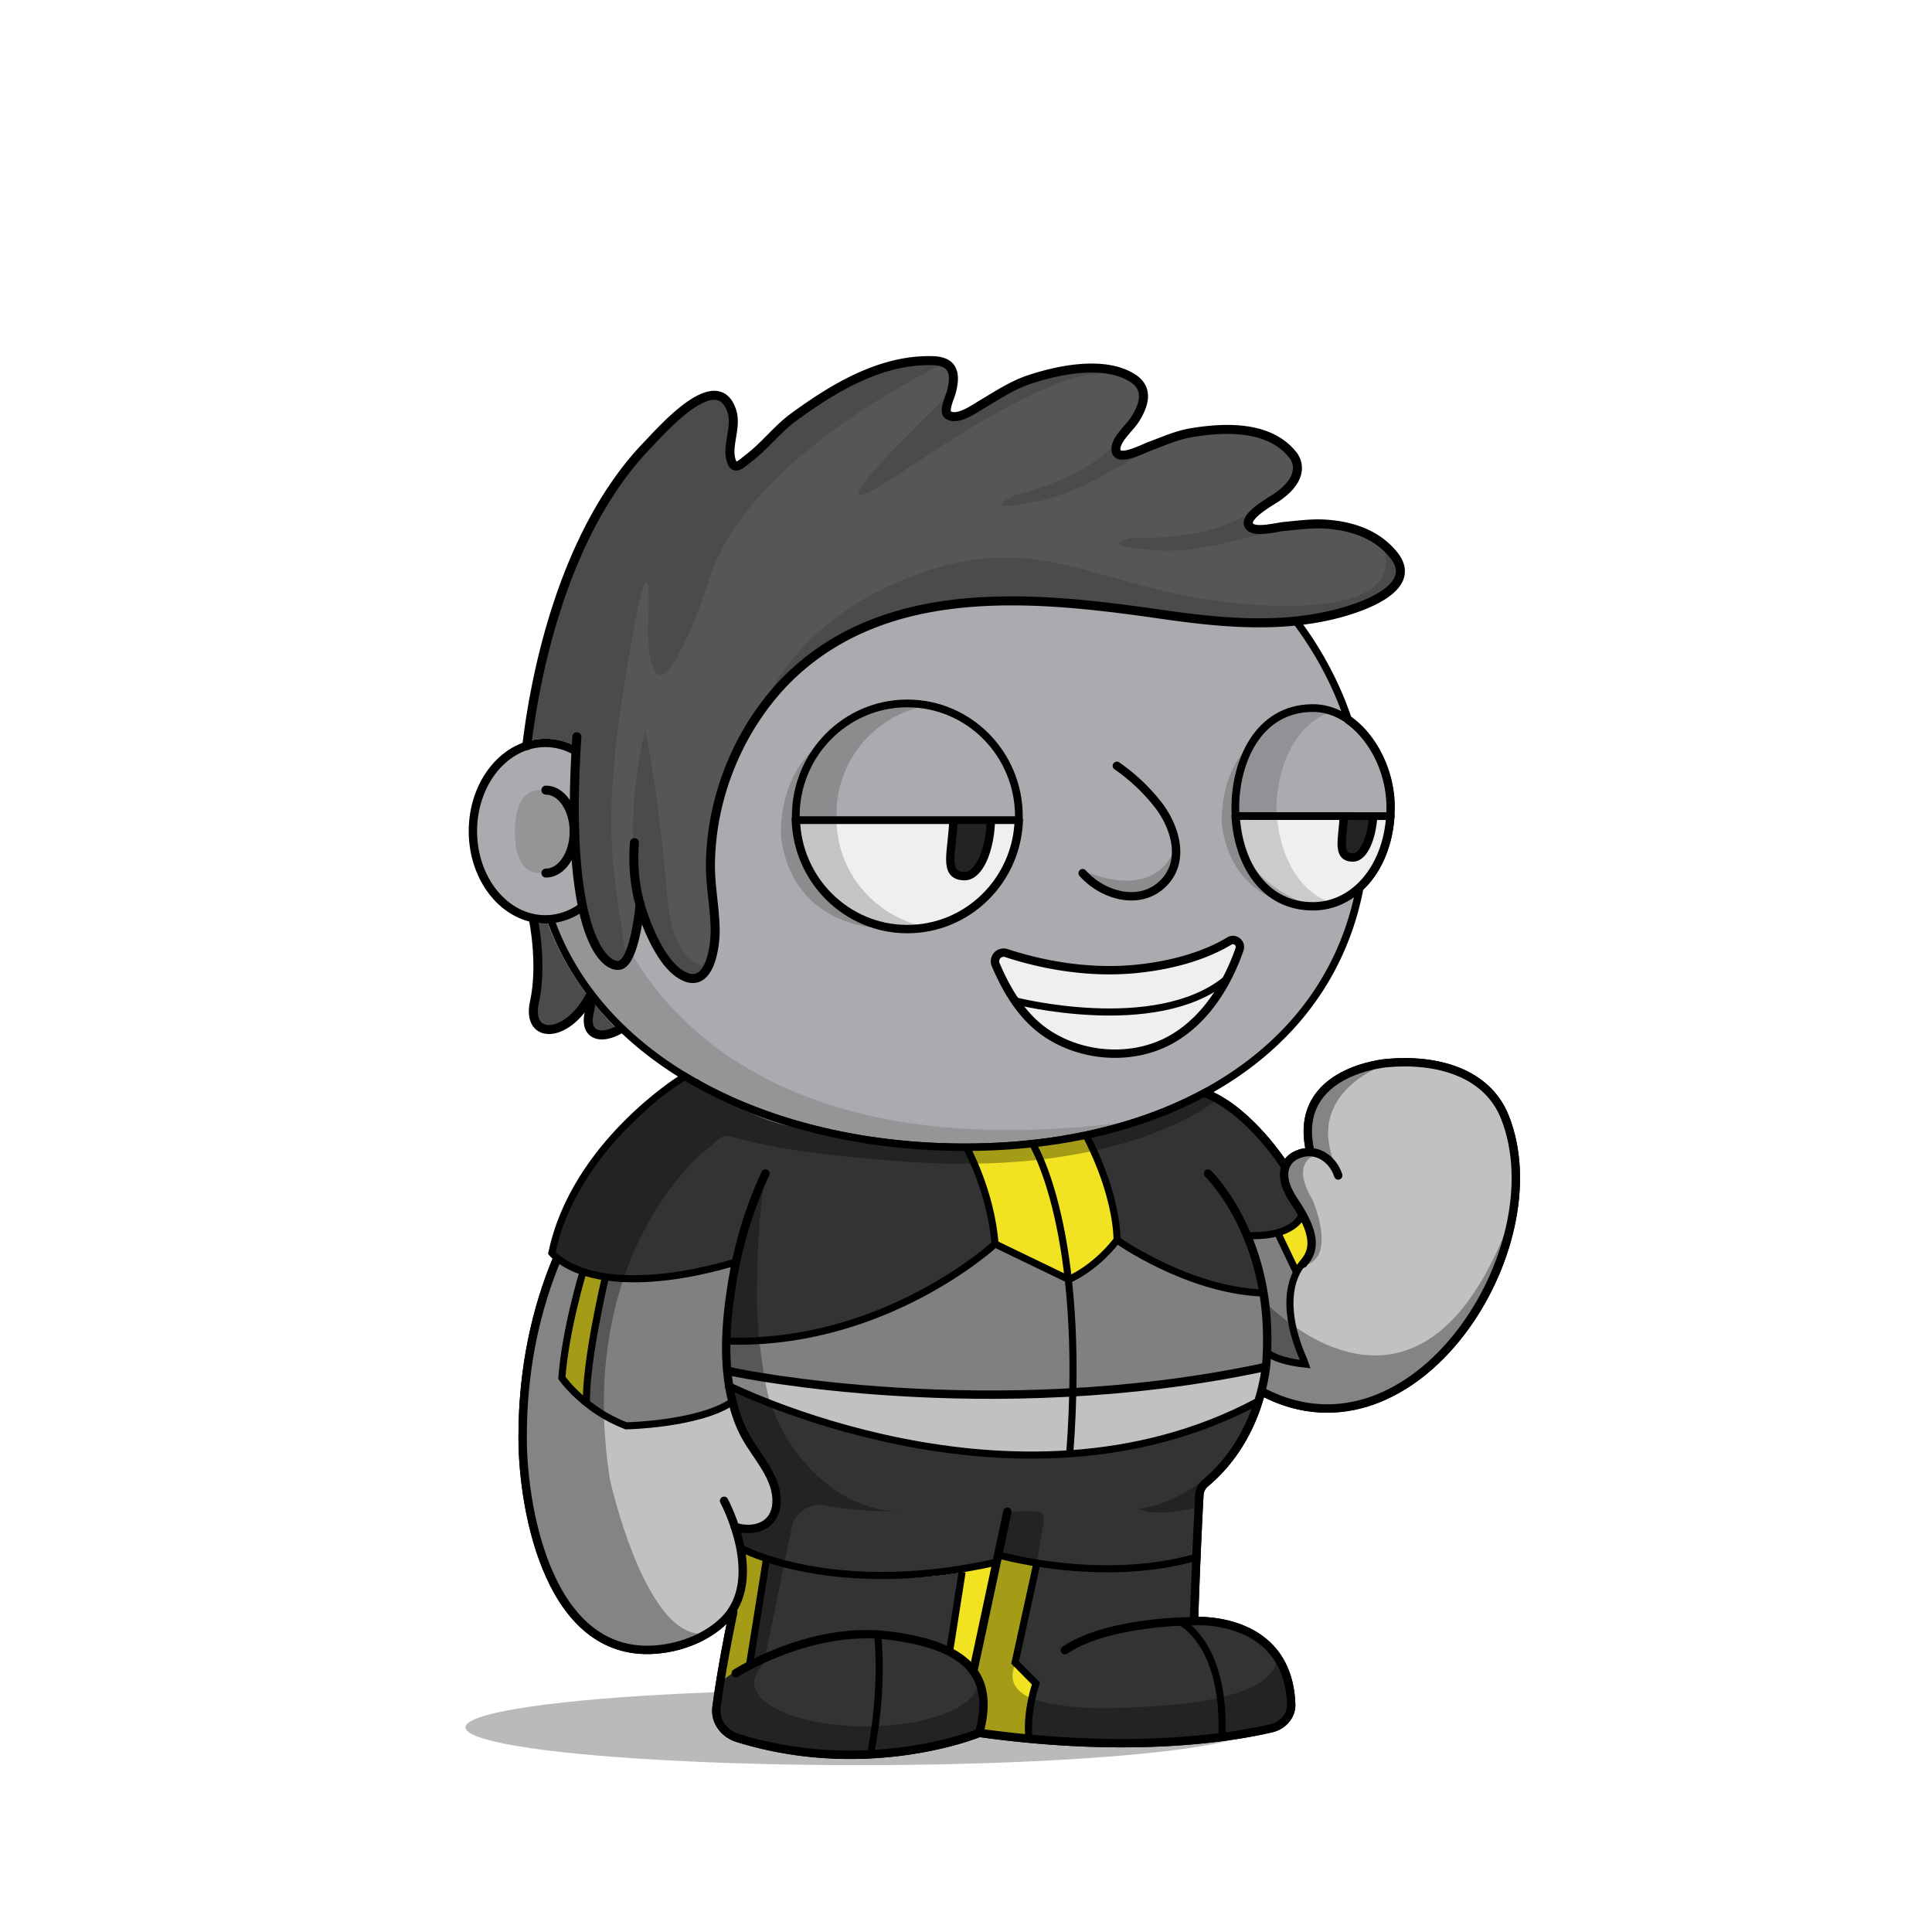 <svg xmlns="http://www.w3.org/2000/svg" xmlns:xlink="http://www.w3.org/1999/xlink" viewBox="0 0 3000 3000" width="100%" height="100%"><defs><style>.cls-1-46{opacity:0.27;}.cls-2-46{fill:#adaaaf;}.cls-3-46{opacity:0.13;}.cls-4-46,.cls-5-46{fill:none;stroke:#000;stroke-linecap:round;stroke-miterlimit:10;}.cls-4-46{stroke-width:13px;}.cls-5-46{stroke-width:14px;}</style></defs><g id="body_ground_shadwo-46" data-name="body ground shadwo"><ellipse class="cls-1-46" cx="1334.82" cy="2682.24" rx="612.02" ry="58.67"/></g><g id="body_color_copy_8" data-name="body color copy 8"><path class="cls-2-46" d="M1075.21,1684.92l-86.3,76.44-81.19,108.46-57.17,122.51-32.25,136.1-6.75,96.68,6.35,91.23L835,2395.21l31.39,75.86,38.09,50.13,47.54,31,78.62,9.8,53.8-18.18,39.91-27.63,14.26-12.89-9.88,50-15.22,91.24,2.66,29.33,13.85,17,51.09,17.73,78.1,16.35h75.62l66.58-5.32,48.93-8.42,52-13.82,24.82-6.52,41.94,6.07,126.13,9.16,99.75-.28,77.23-5.54,66.85-9.41,35-7.15,26.94-20.17,3.93-17.17-4.13-32.14-26.1-52.19-43.66-30.74-77-13.9,10.76-205.51s11.6-13.31,15.48-16.39,47-58.42,47-58.42l25-55.24,10.56-19.26,31.14,13.27,62.08,11.3,70.55-7.08,44-23.38,49.3-35.46,42.09-44.1,45.13-60.73,24.32-63.88,17.23-65.23,5.15-65.54-6.61-53.5-17.62-48.7-32.84-34.56-44.43-25.16-50.48-7-43.5-2.38-47.62,10.35-47.78,27.42L2036,1718.43l-4.92,39.57,4.92,33.29-26.16,5.63-11.5,8.85-4.35,6.33-38.65-58.25-40.72-31.51-40.6-26.81,31.43-17.16,63.7-49.54,45.12-49.55L2062,1514.7l25.66-53.08,19.46-60.16s56.64-116.59,56.68-118.57c2-105.35-77-179.58-77-179.58l-26.54-55.74-22.12-48.66-38.92-53.08-40.7-42.47-35.39-32.73-84.93-62.81-67.24-33.62-70.78-27.43-73.43-21.23L1533,712.27l-76.08-3.54-109.71,10.61-100.85,26.55-81.4,33.62-67.24,37.15-77,58.39L963.2,934.33l-61.93,81.39-29.2,69-23.37,63.1-6.32,5.84L794.78,1169l-33.87,33-22.55,52v62.59l15.25,50.65L781,1405l52.34,22.55,25.51,2.22,26.54,65.47,44.24,61.93,38.93,41.58,61.93,50.43,47.77,29.19Z"/></g><g id="body_shadow" data-name="body shadow"><g class="cls-3-46"><path d="M1094.33,1787.19s-201.47,157.92-147.5,509.15c0,0,56.62,258.34,152.17,239.76l-45.17,19.08L987.54,2562l-45-14-53-42.94L852,2442.22s-19.3-58-20-60.58-15.21-73-15.21-73l-4.07-66,3.05-93.58,14.8-87.89,24.13-80.54,29.56-68.17,35.67-59,31.53-47.85,30.94-37.14,43.33-39.74,34.35-32.8,20.29-14.44-27.3-18.43-64-47.48-59.57-58.39-27.71-38.8-42.45-63.51-.62-25.09,42.47-18.58,35.39-38s89.35,468.89,829,367.15c13.61-1.87-115.08,25.45-101.63,22.66l90.13-18.72,59.92-21.23,59.94-27.48,16.88,11.15s-138.51,121.21-481.78,97.32S1157.34,1736.76,1094.33,1787.19Z"/><path d="M887.11,1291.31c0,35.64-22.14,64.54-49.45,64.54s-38.13-28.59-38.13-64.23,10.82-64.85,38.13-64.85S887.11,1255.67,887.11,1291.31Z"/><path d="M1573.17,2594.76c5-22.44,11.15-45.09,15.5-66,9.65-46.4,21-93.08,27.47-140,1.38-10.09,10.82-41.24-4.4-41.86a345.39,345.39,0,0,0-47.38,1.36l-45,207c-2.76,12.73-5.54,25.71-4.26,38.67,1.7,17.12,10.15,32.84,11.64,50,1.1,12.68-9.17,31.37,0,42.38,4.14,5,11.17,6.24,17.6,7.11,54.93,7.46,110,10.25,165.29,12.64h.92l112.2-1.68a17.54,17.54,0,0,0,1.77-.12l105.39-13.38,40.32-6.53a15.92,15.92,0,0,0,7-3l13.67-10.24c19.81-14.84,7.66-38.52,6.72-57.27l-8.71-23.49-9.17-10c5.94,6.46-12.78,24.53-16.48,27.49-13.29,10.63-30,17-46.12,22-49.56,15.11-100.57,18.33-151.92,21.17-41.23,2.29-82.9,2.88-123.77-3.88-14.26-2.36-29.29-5.19-42.53-11.13C1581.78,2628.28,1568.73,2614.52,1573.17,2594.76Z"/><path d="M1964,2021.1s239.6,257.11,382-130.4l-20.31,76.86L2277.13,2057l-57.28,64.14-72.94,47.35-81.48,18.63-48.89-5-53.72-19.66v-31.7l5.41-52.55Z"/><path d="M2047.55,1791.7s-47.47,7.88-9.43,71.58c0,0,38.93,88.47-12.38,101.74,0,0,7.07-21.24,8.84-23s-1-30.6-1-30.6l-15.51-33.06s-18.7-31.29-20.56-36,4.37-40.57,4.37-40.57l22.84-10.07,20.1-2.71Z"/><path d="M2158.44,1650.06s-139.78,42.47-82.27,165.44l-16.53-15s-22.62-9.72-24.28-13.26-4.87-29.41-4.59-31.07,5.2-35,5.2-35l19.58-28,29.33-21.85Z"/><path d="M910.12,1177.54s78.74-358.22,369.81-437l-115,38.93-81,47.6-83.15,68.5-73.31,85.71-52.94,78.26-27.88,94,40.48,9.18Z"/><path d="M1527.19,2638.53,1517,2606.15a27.42,27.42,0,0,1,.89,6.92c0,37.38-77.63,67.68-173.4,67.68s-173.4-30.3-173.4-67.68c0-10.07,8.47-24.59,18.57-33.18l1.72-5.79a2.09,2.09,0,0,1-2.82-2.32L1229,2372.66a44.63,44.63,0,0,1,51.53-35c28.26,5,69.15,9.6,119.68,9.6-108.73,0-195.06-106.63-211.45-199.06-8.65-48.77-14.07-95.19-13.38-144.66.75-52.56,2.46-108.52,10.89-166.33a2.09,2.09,0,0,0-4-1.14c-22.2,50.76-92.27,233.07-29,385.72a1.4,1.4,0,0,0,.15.3l43,70.9a2.56,2.56,0,0,1,.24.56l4.42,17a62.9,62.9,0,0,1-1.35,36.2l-4.83,14.12a2.11,2.11,0,0,1-1.14,1.24l-26.61,11.66a2.06,2.06,0,0,1-1.07.16l-21.94-2.52a2.1,2.1,0,0,0-2.27,2.61l7.71,29.28a1.59,1.59,0,0,1,.06.38l3.63,49.69a2.11,2.11,0,0,1-.08.75l-14.6,49.1-.06.26-24.2,149.68a2.1,2.1,0,0,0,0,.79l6,26.41a2.08,2.08,0,0,0,1.18,1.45l59.31,26.68a2,2,0,0,0,.49.15l69,12.26.26,0,84.09,4h.26l60.19-4.53.24,0,83.39-16a1.05,1.05,0,0,0,.24-.06l40.42-13a2.09,2.09,0,0,0,1.43-1.73l6.33-50.94"/><path d="M1918.06,2248.79s-59.53,81.86-149.77,94c0,0,23,15,91.12-2.65l4.42-20.35,8.85-16.81,10.48-10.21"/></g></g><g id="Base_Body_V3" data-name="Base Body V3"><path class="cls-4-46" d="M1124.34,2330.45s65.27,121.25,0,185.71c-26,25.66-63.7,40.75-100.54,44.76-169.74,18.5-211.9-213.21-212.25-327.21-1.19-384.43,268.87-552.24,268.87-552.24"/><path class="cls-4-46" d="M1188.61,1822.33c-25.84,55.2-43,113.78-52.34,173.17-9.26,58.83-13.91,121.32.77,179.71,4.69,18.63,10.62,36.6,19.91,53.7,18.31,33.72,51.4,65.64,48.8,105.78-2.14,33.08-31.85,46-64.61,36.29"/><path class="cls-4-46" d="M1875.87,1822.33s102.57,98.45,91,287.14c0,0-3.62,117-95.28,193.58a25.6,25.6,0,0,0-9.21,18.23c-1.49,27.45-5.31,101.95-8.34,196,0,0,145.74-10.32,150.89,129,.65,17.51-12.29,33-30.87,37.34-61.79,14.38-217.56,40-453.39,7.15,0,0-171.42,71-375.08,8-21.91-6.79-35.72-26.6-33-47.6,3.64-28.11,11-75.14,26-147.9"/><path class="cls-4-46" d="M1142.45,2598.2s115.4-73.83,237.21-58.6,165.4,61,141,151.19"/><path class="cls-4-46" d="M1854.07,2517.33s-133.35-.74-200.62,45.13"/><line class="cls-4-46" x1="1511.37" y1="2594.76" x2="1564.29" y2="2347.39"/><path class="cls-4-46" d="M1962.82,2162.51c234.13,119.66,454.59-224.88,374-427.73-28.07-70.68-107.32-90.8-182.53-84.12,0,0-145.76,11-120.63,133.23"/><path class="cls-4-46" d="M2078,1825.24c-8.17-25.5-34.33-44.87-63.48-32.33-21.57,9.27-24.07,30.78-17,49.43a121.09,121.09,0,0,0,13,24.25c40.21,59.72,25.13,80.86,13.07,95.56"/><path class="cls-4-46" d="M1994,1809.24s-53-83.28-120-110.78"/><path class="cls-4-46" d="M910.12,1403.57c-18.06,15.13-39.93,24-63.49,24-62,0-112.3-61.34-112.3-137s50.28-137,112.3-137c23.56,0,45.43,8.85,63.49,24"/><path class="cls-5-46" d="M847.68,1226.92c24.22,0,43.86,28.83,43.86,64.39s-19.64,64.39-43.86,64.39"/><path d="M2129.2,1143.53a144,144,0,0,0-31.17-30.72,536.58,536.58,0,0,0-23-56.35c-32.82-68.83-79.79-130.63-139.61-183.69s-129.34-94.63-206.81-123.7c-80.17-30.08-165.32-45.33-253.08-45.33a723.09,723.09,0,0,0-219.4,33.67,674.64,674.64,0,0,0-187.55,93.24c-56,39.93-104,87.44-142.51,141.21-39.24,54.78-67.57,114.53-84.18,177.58a5.75,5.75,0,0,0,11.12,2.93c16.26-61.69,44-120.17,82.41-173.82,37.78-52.73,84.83-99.34,139.84-138.54a663,663,0,0,1,184.36-91.64,711.53,711.53,0,0,1,215.91-33.13c86.38,0,170.17,15,249,44.6,76.14,28.57,144.52,69.46,203.22,121.54s104.7,112.6,136.85,180a522.14,522.14,0,0,1,24.57,61.08c1.7,1.17,3.39,2.41,5.06,3.7.85.67,1.71,1.35,2.55,2l.54.43c.91.76,1.82,1.54,2.72,2.34l.82.73c.88.79,1.76,1.59,2.63,2.42.22.2.43.42.65.63a141.8,141.8,0,0,1,14.69,16.6c21.6,28.51,34,65.55,34,101.63,0,40.38-11.31,77.31-31.91,104.43h0c-.65.86-1.31,1.7-2,2.53-.89,1.11-1.79,2.18-2.69,3.24l-1,1.09c-.6.69-1.2,1.36-1.81,2-.38.42-.77.83-1.16,1.25-.57.6-1.14,1.19-1.72,1.78-.39.4-.78.81-1.18,1.2-.91.9-1.83,1.8-2.76,2.66-20,109.66-76.83,202.64-167.34,272.26-54.72,42.09-120.47,74.65-195.41,96.79s-157.82,33.42-245.91,33.42c-73.58,0-145.3-7.85-213.16-23.33S1154,1714,1098,1684.31c-117.39-62.14-199.49-151.36-237.44-258a5.75,5.75,0,0,0-10.83,3.85c38.92,109.43,122.91,200.84,242.89,264.35,56.87,30.1,120.69,53.35,189.67,69.09,68.7,15.67,141.28,23.62,215.72,23.62,89.2,0,173-11.4,249.17-33.89,76.31-22.54,143.31-55.75,199.16-98.7,91.16-70.12,149-163.31,170.49-273.08a136.34,136.34,0,0,0,12.27-13.43c23.68-29.62,36.73-70.49,36.73-115.08C2165.83,1214.15,2152.48,1174.25,2129.2,1143.53Z"/></g><defs><style>.cls-1-164{fill:#f1e321;}.cls-2-164{fill:#333;}.cls-3-164{fill:#8cc9ff;}.cls-4-164{fill:gray;}.cls-5-164{fill:#c1c1c1;}.cls-6-164{opacity:0.32;}.cls-1-1640-164,.cls-7-164,.cls-8-164,.cls-9-164{fill:none;}.cls-1-1640-164,.cls-7-164,.cls-9-164{stroke:#000;stroke-miterlimit:10;}.cls-7-164{stroke-linecap:round;}.cls-7-164,.cls-9-164{stroke-width:13px;}.cls-1-1640-164{stroke-width:11px;}</style></defs><g id="SPACESUIT_NEW" data-name="SPACESUIT NEW"><path class="cls-1-164" d="M1570,1942c30,14,57,34,88,45,32-13,65-34,80-67-3.9-56.21-23-109.37-49.33-158.54-47.42,11-95.09,16.73-143.62,18.66q7.86.08,15.71.38-7.86-.32-15.71-.38-5.64.23-11.29.38,5.65-.15,11.29-.38c-13.43-.14-26.87.17-40.33.53,21.1,48,33.19,97.68,45.28,150.35C1551,1935,1563,1938,1570,1942Z"/><path class="cls-2-164" d="M1141,1960c-1,43-20,84-15,127,6-8,16-3,23-3,91-8,181-27,262-70,2-1,6-1,8-3,3-2,6-4,9-5,44-17,84-42,116-76,3.37,1.64,6.8,3.25,10.26,4.84-2.28-1.21-3.92-2.47-4.26-3.84-12.09-52.67-24.18-102.35-45.28-150.35-30.43.83-61,1.95-92-1.15a1652,1652,0,0,1-193-32c-40-9-74-30-111-48-10.07-4.64-33.87-19.35-43.55-25.85l-23,18-84,67.26-76,112-25.39,74.71C931.48,2006.82,1052.6,1981.65,1141,1960Z"/><path class="cls-3-164" d="M1560,1937.45q4.43,2,8.92,4C1566.22,1940,1563,1938.71,1560,1937.45Z"/><path class="cls-2-164" d="M1963,2004c-1-32-15-61-25-91,22,11,49,5,68-8,8-6,21-16,17-22-17.67-23.56-24-49.17-24.07-75.07l-3.21,4.68-38.65-58.26-40.72-31.51-37.83-25c-10.85,4.45-21.76,9-32.76,13.64-32,14-66,23-100,34q-28.53,9.38-57.09,16C1715,1810.63,1734.1,1863.79,1738,1920a97,97,0,0,1-11.19,18.61A118,118,0,0,0,1736,1927C1804,1969,1882,1999,1963,2004Z"/><path class="cls-4-164" d="M1129,2084.2a11.31,11.31,0,0,0-3,2.8c-5-43,14-84,15-127-60.81,14.89-134.31,33.61-198.54,23.94-18,64.74-30.57,132.3-32.54,199.81,19.41,16.61,41.16,29.06,66.08,30.25,55,2.54,113.46-7.08,163.47-33.67C1131.17,2148.85,1125.34,2116.57,1129,2084.2Z"/><path class="cls-1-164" d="M905.86,1974.73C888.59,2030,879.5,2088.44,873,2146c11.39,13,23.6,26.36,36.92,37.75,2-67.51,14.58-135.07,32.54-199.81A184.44,184.44,0,0,1,905.86,1974.73Z"/><path class="cls-3-164" d="M1137.43,2172.32q1,4,2,8l.46-.25C1139.06,2177.51,1138.22,2174.93,1137.43,2172.32Z"/><path class="cls-1-164" d="M1187,2422c-12.82-3-22.73-10.77-35.48-12.9,4.53,32.41,1.64,66.08-11.87,95.31l.71-.64-9.88,50-9.47,56.78a153,153,0,0,1,38-23.53C1177,2534,1177,2477,1187,2422Z"/><path class="cls-2-164" d="M1475,2566c3-42,13-83,20-125-102.76,18.59-208.39,7.49-308.45-16.42-9.55,54.2-9.83,110.25-27.55,162.42a153,153,0,0,0-38,23.53l-5.75,34.46,2.66,29.33,13.85,17,51.09,17.72,78.1,16.35h75.62l66.58-5.32,48.93-8.42,52-13.82,19.41-5.09C1531.26,2643,1524.59,2592.5,1475,2566Z"/><path class="cls-1-164" d="M1546.9,2424.86q-25.67,7.14-51.27,12.36c-1,8.71-2.16,17.28-4.48,25.45-6.4,34.52-13.67,68.58-16.15,103.33,16.39,8.76,28.09,20.14,36.13,33.24,14.13-52.32,23.31-105,34.87-161.24A59.45,59.45,0,0,0,1546.9,2424.86Z"/><path class="cls-3-164" d="M1292,2443c-48.8-7.84-96.83-17.21-140.8-36,.11.7.22,1.41.32,2.12,12.75,2.13,22.66,9.94,35.48,12.9-.16.86-.3,1.72-.45,2.58,100.06,23.91,205.69,35,308.45,16.42-1.21,7.25-2.51,14.47-3.85,21.67,2.32-8.17,3.49-16.74,4.48-25.45C1428.9,2450.78,1362,2454,1292,2443Z"/><path class="cls-1-164" d="M1610,2622c-12-12-20-29-37-35,8-31,13-61,20-93,5-19,11-37,16-56,.72-3.23,1.56-6.45,2.35-9.72A393,393,0,0,1,1552,2413c0,4-2,10-2,11l-3.1.86a59.45,59.45,0,0,1-.9,13.14c-11.56,56.24-20.74,108.92-34.87,161.24,16.3,26.55,17.58,60.19,12.41,93.48l5.41-1.42,41.94,6.06,29.93,2.18C1598.15,2672.61,1593.4,2645.24,1610,2622Z"/><path class="cls-2-164" d="M2002.59,2614.67l-26.1-52.2-43.66-30.73-77-13.9,5.4-103.13A228.83,228.83,0,0,1,1825,2424c-71.42,11.64-144,16.65-213.65,4.28-.79,3.27-1.63,6.49-2.35,9.72-5,19-11,37-16,56-7,32-12,62-20,93,17,6,25,23,37,35-16.6,23.24-11.85,50.61-9.18,77.54l96.2,7,99.75-.28,77.23-5.54,66.85-9.4,35-7.16,26.94-20.17,3.93-17.17Z"/><path class="cls-2-164" d="M1674,2257c-98,14-191,3-291-17-69-14-131-36-195-61-9-3.67-18.61-7-27.9-11-9.85-4.2-19.3-9.09-27.15-15.82q.85,4.4,1.82,8.78,1.26,5.67,2.66,11.32c.79,2.61,1.63,5.19,2.5,7.76,13.41,39.62,35.34,75,55.07,111.92,10,18,19,38,10,58-10,22-39,33-62,22a221.66,221.66,0,0,1,8.2,35c44,18.81,92,28.18,140.8,36,89,14,173,5,258-19,0-1,2-7,2-11,87,30,181,26,273,11a228.83,228.83,0,0,0,36.23-9.29l5.36-102.39s11.6-13.31,15.48-16.38,47-58.43,47-58.43l25-55.24,7.74-14.12C1875.81,2223,1774.91,2243,1674,2257Z"/><path class="cls-4-164" d="M1961.92,2003.92c-80.61-5.2-158.22-35.11-225.92-76.92a118,118,0,0,1-9.19,11.61c-17.16,22.57-43.3,38-68.81,48.39-31-11-58-31-88-45l-1.1-.6q-4.5-2-8.92-4c-2.08-.87-4.07-1.73-5.72-2.61-3.46-1.59-6.89-3.2-10.26-4.84-32,34-72,59-116,76-3,1-6,3-9,5-2,2-6,2-8,3-81,43-171,62-262,70-5.94,0-14-3.6-20,.2a200.07,200.07,0,0,0,.42,45.37c21.82,7.91,45.53,9,68.6,11.43,50,5,99,8,149,12a2203.9,2203.9,0,0,0,619.85-34.38C1968.79,2080.29,1967.7,2041.65,1961.92,2003.92Z"/><path class="cls-4-164" d="M2015,1971c-12.47-16.63-22.17-36-29.68-55.87-15.39,5-32.49,5.28-47.32-2.13,10,30,24,59,25,91l-1.08-.08c4.95,32.29,6.45,65.24,5.56,98.09,20.17,8.23,40.92,14.68,62.52,16C2007,2074,1988,2019,2015,1971Z"/><path class="cls-1-164" d="M2037,1936c3.83-18.4-3.51-33.86-14.35-46.83-2.91,5.4-11,11.6-16.65,15.83a81,81,0,0,1-20.68,10.13c7.34,19.38,16.76,38.32,28.8,54.67C2025,1961.13,2033.9,1951,2037,1936Z"/><path class="cls-5-164" d="M2348.92,1768.68,2331.3,1720l-32.84-34.56L2254,1660.27l-50.48-7-43.5-2.39-47.62,10.35-47.78,27.43-26.92,30.32-4.93,39.57,4.93,33.29-26.16,5.64-11.5,8.84-1.14,1.66c0,25.9,6.4,51.51,24.07,75.07,1.18,1.77.87,3.9-.35,6.17,10.84,13,18.18,28.43,14.35,46.83-3.1,15-12,25.13-22.88,33.8l.88,1.2c-27,48-8,103,15,147-21.6-1.31-42.35-7.76-62.52-16q-.21,8.31-.63,16.61l3.15-.62a321.9,321.9,0,0,0-6,46l.53-1,31.15,13.27,62.08,11.3,70.55-7.07,44-23.39,49.3-35.46,42.09-44.1,45.13-60.73,24.31-63.87,17.24-65.23,5.15-65.55Z"/><path class="cls-5-164" d="M1347,2153c-50-4-99-7-149-12-23.07-2.39-46.78-3.52-68.6-11.43.87,7.58,2.08,15.13,3.55,22.65,7.85,6.73,17.3,11.62,27.15,15.82,2-1.32,4-2.66,5.9-4v0c-2,1.38-3.91,2.72-5.9,4,9.29,3.95,18.93,7.29,27.9,11,64,25,126,47,195,61,100,20,193,31,291,17,100.91-14,201.81-34,287.76-88.85L1964,2164a321.9,321.9,0,0,1,6-46A2203.86,2203.86,0,0,1,1347,2153Z"/><path class="cls-5-164" d="M1143,2372c23,11,52,0,62-22,9-20,0-40-10-58-19.73-36.88-41.66-72.3-55.07-111.92l-.46.25c2.37,9,4.93,17.86,7.53,26.67-2.6-8.81-5.16-17.71-7.53-26.67-50,26.59-108.52,36.21-163.47,33.67-42-2-75-36-103-68,6.5-57.56,15.59-116,32.86-171.27a148.23,148.23,0,0,1-43.08-24.47l-10.47,42.57-32.25,136.11-6.75,96.67,6.35,91.23,17.09,78.87,31.39,75.87,38.09,50.13,47.54,31,78.62,9.79,53.8-18.18,39.91-27.62,13.55-12.26C1158.44,2463.75,1156.69,2414.5,1143,2372Z"/><path class="cls-6-164" d="M1765.63,1740.3l-.62.08-3.4,1.21C1766.13,1740.51,1768,1740,1765.63,1740.3Z"/><path class="cls-6-164" d="M1870.56,1697.1l3.64-1.43-.21-.14Z"/><path class="cls-6-164" d="M1094.33,1787.19c63-50.43-28.5-7.08,314.76,16.81s481.78-97.32,481.78-97.32l-16.67-11-3.64,1.43L1814.05,1723l-19.4,6.87c-124.86,54.28-261.56,55.58-394.65,45.12-56-5-110-20-168-30-56.11-10.64-101.93-39.06-152.84-62.64l-15.71-7.72-48.08,32.72-42.3,40.15L937,1787.19l-37.32,52.36L862,1937.21l-1.83,10.88c30.42,26.14,67.91,36.58,107.72,38.27C1013.46,1850.58,1094.33,1787.19,1094.33,1787.19Z"/><path class="cls-6-164" d="M1573.17,2594.76c5-22.44,11.15-45.09,15.5-66,9.65-46.4,21-93.08,27.47-140,1.38-10.09,10.82-41.24-4.4-41.86a345.39,345.39,0,0,0-47.38,1.36l-45,207c-2.76,12.73-5.54,25.71-4.26,38.67,1.7,17.12,10.15,32.84,11.64,50,1.1,12.68-9.17,31.37,0,42.38,4.14,5,11.17,6.24,17.6,7.11,54.93,7.46,110,10.25,165.29,12.64h.92l112.2-1.68a17.54,17.54,0,0,0,1.77-.12l105.39-13.38,40.32-6.53a15.92,15.92,0,0,0,7-3l13.67-10.24c19.81-14.84,7.66-38.52,6.72-57.27l-8.71-23.49-9.17-10c5.94,6.46-12.78,24.53-16.48,27.49-13.29,10.63-30,17-46.12,22-49.56,15.11-100.57,18.33-151.92,21.17-41.23,2.29-82.9,2.88-123.77-3.88-14.26-2.36-29.29-5.19-42.53-11.13C1581.78,2628.28,1568.73,2614.52,1573.17,2594.76Z"/><path class="cls-6-164" d="M1964,2021.1s239.6,257.11,382-130.4l-20.31,76.86L2277.13,2057l-57.28,64.14-72.94,47.35-81.48,18.63-48.89-5-53.72-19.66v-31.7l5.41-52.55Z"/><path class="cls-6-164" d="M2047.55,1791.7s-47.47,7.88-9.43,71.58c0,0,38.93,88.47-12.38,101.74,0,0,7.07-21.24,8.84-23s-1-30.6-1-30.6l-15.51-33.06s-18.7-31.29-20.56-36,4.37-40.57,4.37-40.57l22.84-10.07,20.1-2.71Z"/><path class="cls-6-164" d="M2158.44,1650.06s-139.78,42.47-82.27,165.44l-16.53-15s-22.62-9.72-24.28-13.26-4.87-29.41-4.59-31.07,5.2-35,5.2-35l19.58-28,29.33-21.85Z"/><path class="cls-6-164" d="M1918.06,2248.79s-59.53,81.86-149.77,94c0,0,23,15,91.12-2.65l4.42-20.35,8.85-16.81,10.48-10.21"/><path class="cls-7-164" d="M1124.34,2330.45s65.27,121.25,0,185.71c-26,25.66-63.7,40.75-100.54,44.76-169.74,18.5-211.9-213.21-212.25-327.21-.34-110.39,21.68-202.91,53.25-278.73"/><path class="cls-7-164" d="M1188.61,1822.33c-25.84,55.2-43,113.78-52.34,173.17-9.26,58.83-13.91,121.32.77,179.71,4.69,18.63,10.62,36.6,19.91,53.7,18.31,33.72,51.4,65.64,48.8,105.78-2.14,33.08-31.85,46-64.61,36.29"/><path class="cls-7-164" d="M1875.87,1822.33s102.57,98.45,91,287.14c0,0-3.62,117-95.28,193.58a25.6,25.6,0,0,0-9.21,18.23c-1.49,27.45-5.31,101.95-8.34,196,0,0,145.74-10.32,150.89,129,.65,17.51-12.29,33-30.87,37.34-61.79,14.38-217.56,40-453.39,7.15,0,0-171.42,71-375.08,8-21.91-6.79-35.72-26.6-33-47.6,3.64-28.11,11-75.14,26-147.9"/><path class="cls-7-164" d="M1142.45,2598.2s115.4-73.83,237.21-58.6,165.4,61,141,151.19"/><path class="cls-7-164" d="M1854.07,2517.33s-133.35-.74-200.62,45.13"/><line class="cls-7-164" x1="1511.37" y1="2594.76" x2="1564.29" y2="2347.39"/><path class="cls-7-164" d="M1962.82,2162.51c234.13,119.66,454.59-224.88,374-427.73-28.07-70.68-107.32-90.8-182.53-84.12,0,0-145.76,11-120.63,133.23"/><path class="cls-7-164" d="M2078,1825.24c-8.17-25.5-34.33-44.87-63.48-32.33-21.57,9.27-24.07,30.78-17,49.43a121.09,121.09,0,0,0,13,24.25c40.21,59.72,25.13,80.86,13.07,95.56"/><path class="cls-7-164" d="M1994,1809.24s-53-83.28-120-110.78"/><path d="M1872.62,1689.09c-39,21.61-82.09,39.41-128.7,53.18-75.08,22.17-157.82,33.42-245.91,33.42-73.58,0-145.3-7.85-213.16-23.33S1154,1714,1098,1684.31q-18.33-9.7-35.5-20.28a104.47,104.47,0,0,0-10.38,7.09q19.52,12.24,40.5,23.36c56.87,30.1,120.69,53.35,189.67,69.09,68.7,15.67,141.28,23.62,215.72,23.62,89.2,0,173-11.4,249.17-33.89,50.46-14.91,96.85-34.48,138.64-58.45C1881.68,1692.49,1877.6,1689.62,1872.62,1689.09Z"/><path class="cls-8-164" d="M1129.19,2128.3l13.26,3s393.84,82.19,818.57-7.83"/><path class="cls-9-164" d="M1129.19,2128.3l13.26,3s393.84,82.19,818.57-7.83"/><path class="cls-6-164" d="M854.75,1980.62l-24.13,80.54-14.8,87.89-3.05,93.58,4.07,66s14.54,70.41,15.21,73,20,60.58,20,60.58l37.51,62.85,53,42.94,45,14,66.29-6.79L1099,2536.1c-95.55,18.58-152.17-239.76-152.17-239.76-19.77-128.7-5.25-231.45,21.09-310-39.81-1.69-77.3-12.13-107.72-38.27Z"/><path class="cls-6-164" d="M1527.19,2638.53,1517,2606.15a27.42,27.42,0,0,1,.89,6.92c0,37.38-77.63,67.68-173.4,67.68s-173.4-30.3-173.4-67.68c0-10.07,8.47-24.59,18.57-33.18l1.72-5.79a2.09,2.09,0,0,1-2.82-2.32L1229,2372.66a44.63,44.63,0,0,1,51.53-35c28.26,5,69.15,9.6,119.68,9.6-108.73,0-195.06-106.63-211.45-199.06-8.65-48.77-14.07-95.19-13.38-144.66.75-52.56,2.46-108.52,10.89-166.33a2.09,2.09,0,0,0-4-1.14c-22.2,50.76-92.27,233.07-29,385.72a1.4,1.4,0,0,0,.15.3l43,70.9a2.56,2.56,0,0,1,.24.56l4.42,17a62.9,62.9,0,0,1-1.35,36.2l-4.83,14.12a2.11,2.11,0,0,1-1.14,1.24l-26.61,11.66a2.06,2.06,0,0,1-1.07.16l-21.94-2.52a2.1,2.1,0,0,0-2.27,2.61l7.71,29.28a1.59,1.59,0,0,1,.06.38l3.63,49.69a2.11,2.11,0,0,1-.08.75l-14.6,49.1-.06.26-24.2,149.68a2.1,2.1,0,0,0,0,.79l6,26.41a2.08,2.08,0,0,0,1.18,1.45l59.31,26.68a2,2,0,0,0,.49.15l69,12.26.26,0,84.09,4h.26l60.19-4.53.24,0,83.39-16a1.05,1.05,0,0,0,.24-.06l40.42-13a2.09,2.09,0,0,0,1.43-1.73l6.33-50.94"/><path class="cls-1-1640-164" d="M1142,1959.85c-118.87,35.22-198,28.78-239.07,13.92-33.3-12-46-28.11-46-28.11C892.06,1777.4,1058,1674.78,1058,1674.78l4.64-2.9"/><path class="cls-1-1640-164" d="M905.39,1974.65s-27.38,89.63-32.91,165c0,0,34.69,49.77,100,74.4,0,0,109.83-2.21,162.69-36.16"/><path class="cls-1-1640-164" d="M940.1,1983.22s-31.93,134.62-29.41,198.18"/><path class="cls-1-1640-164" d="M1500.3,1780.79s38.34,68.36,44.81,150.79c0,0-171.57,159-417.63,150.73"/><path class="cls-1-1640-164" d="M1603.18,1776.09s84.11,132.37,58,480.21"/><path class="cls-1-1640-164" d="M1127.62,2149.74s447.93,227.63,824.07,27.14"/><path class="cls-1-1640-164" d="M1545.11,1931.58l114.29,55.17s38.95-15,75.14-61.2c0,0,2-66.23-48.24-162.8"/><path class="cls-1-1640-164" d="M1734.54,1925.55s108.58,77.08,224.19,82.1"/><path class="cls-1-1640-164" d="M2021.56,1886.85s-11.06,35.44-87.46,31.63"/><line class="cls-1-1640-164" x1="1984.65" y1="1915.73" x2="2013.06" y2="1975.24"/><path class="cls-1-1640-164" d="M1967.4,2099.88s12.77,13.33,59.35,18.36l-2-5.7c-47.62-107.57-2.16-150.39-2.16-150.39"/><path class="cls-1-1640-164" d="M1149.69,2403.6s143.83,79.36,397.84,22.06"/><path class="cls-1-1640-164" d="M1545.11,2413.13S1707,2461.2,1857.78,2418"/><path class="cls-1-1640-164" d="M1610.13,2427l-33.86,154.42,32.25,32.72s-15.06,42.84-10.87,84.77"/><path class="cls-1-1640-164" d="M1831.05,2517.33s71.45,31.1,66.39,177.58"/><line class="cls-1-1640-164" x1="1189.66" y1="2424.18" x2="1163.66" y2="2586.24"/><line class="cls-1-1640-164" x1="1493.99" y1="2440.9" x2="1474.17" y2="2566.65"/><path class="cls-1-1640-164" d="M1362.58,2537.53s10.65,78.14-10.76,186"/></g><defs><style>.cls-1-318{fill:#565656;}.cls-2-318,.cls-3-318{fill:none;stroke:#000;stroke-miterlimit:10;stroke-width:14px;}.cls-2-318{stroke-linecap:round;}.cls-4-318{opacity:0.13;}</style></defs><g id="Hair_B_copy" data-name="Hair_B copy"><path class="cls-1-318" d="M1100.09,1500l10.18-47-5.09-84.25,5.09-101.47,33.68-100,45.72-75.06,77.14-75.43,57.06-34.37,74.67-28.25L1473.89,939h101.33l46.44-4.63,95.84,8.19,130,17.22,110,7.33s82.34-6.27,86.45-7.2,63.47-16.56,63.47-16.56l41.13-19.68,24-26.07V876.16l-19.91-26.7-26.37-18.33L2082,816.68h-64.22l-62.47,5.57-14.46-4.35-.52-12.33,14.73-15L1998.88,759,2014,720.43l-16.62-24.78-41.08-22.33-61.47-6.26-70.39,11.35-51,19.63-27.78,5.7-12.84-7.57,6.91-16.42,22.2-27.7,13.6-34.15-13.27-28.31-48.37-17-69.81,4.54-52.54,14.65-37.41,18.52-47.85,22.59-22.36,14-21-7.9,14.14-29.92,1.81-32-11.66-13.16H1429.1l-85.51,17.68-71.43,38.57-56.83,41.7L1166,708.73,1148.59,722l-12.6-5.2-2.19-22.37,4.78-43.62-13.41-31.08L1100.09,615l-28,13.86-67.77,63.21-70.43,93.63-50.8,104.35L850,990.2l-21.85,97.86-7.68,62.44s35.5-10.5,68,6l12,4-1,24-4.4,42.42-1.6,43.58s2,44,2,45,6,63,6,63l6,37s15.34,47.46,16.17,50.73,25.86,32.65,28.34,31.46,14.49-4.19,17.49-8.19,12-28,13-31,4-45,5-46,3.37-19.68,3.37-19.68,17.07,52.47,18.35,54.07,14.28,32.61,15.28,33.61,22.07,24.85,23,25.42,17,10.58,21,10.58,17.2-3.32,18.6-4.16S1100.09,1500,1100.09,1500Z"/><path class="cls-1-318" d="M851,1433.68s16.33,51.54,59.16,108.93c0,0,25,33.3,46.43,53.34l-11.6,8-17-1-11-13-1.55-20.06L912,1561s-11,10-12,12-14,14-17,16-19.27,9.37-22.13,9.68-10.27,2.8-13.57-.44S830,1581,830,1581v-23.78c0-5.22,4-27.82,4-27.82s-2-31.4-1-34.4-1-36-1-36l-4-27.78A49.33,49.33,0,0,0,851,1433.68Z"/><path class="cls-2-318" d="M818,1158c11.78-99,53-328.15,187.77-467.46,23.15-23.93,108.42-122.23,130.75-51.59,7.92,25.07-9.16,54.5-.53,77.8,5.46,14.74,16.24,2.51,26.91-5.6,25-19,43.89-44.7,69.43-63.4,62.46-45.75,136.39-90.21,216.45-87.68,33,1,35.64,21.91,28.36,49-2.26,8.39-12.7,29.92-5,35.17,14.57,9.89,41.12-9.66,53.12-16.74,23.45-13.85,47.13-29.59,73.16-38.21,45.2-15,116.37-29.9,160.1-2.32,26.65,16.84,17.65,42.92,3.41,65.07-7.79,12.12-28.22,29.15-29.11,44.12-1.42,23.84,41.71.75,53.14-3.45,21-7.71,41.7-17.13,63.9-20.8,52-8.6,121.21-11.49,157.59,34.51,0,0,27.27,29.8-24.46,65.56-9.9,6.85-55.89,31.74-42.14,45.91,9.2,9.48,41.23.74,52.77-.36,21.9-2.09,43.89-5.17,65.94-3.61,40.18,2.86,79.23,15.85,105,48.46,41.24,52.26-56.54,82.61-90.74,91.2-89.71,22.52-182.43,13-272.78,0-191.16-27.5-417.72-50.68-571.27,94q-11.38,10.71-21.76,22.43c-43.53,49.13-74.8,109-91.39,172.42a410.41,410.41,0,0,0-13.46,98.72c-.41,34.38,6.86,68,7.34,102.24.35,25.06-7.57,90.09-46.7,73.32-33.25-14.25-56.81-71-67.22-103.16-11-33.83-14.15-69.78-11.49-105.14"/><path class="cls-2-318" d="M994,1404s-8,93-33.37,95.1S876,1442.37,895.73,1144"/><path class="cls-3-318" d="M828,1426s15,70.31,1.88,130.28,53.32,57,88.12-13.28"/><path class="cls-3-318" d="M918.9,1548.16a207,207,0,0,1-3.92,23.9c-8.73,38.18,21,43.64,52.1,23.33"/><path class="cls-4-318" d="M851,1433.68s16.33,51.54,59.16,108.93c0,0,25,33.3,46.43,53.34l-11.6,8-17-1-11-13-1.55-20.06L912,1561s-11,10-12,12-14,14-17,16-19.27,9.37-22.13,9.68-10.27,2.8-13.57-.44S830,1581,830,1581v-23.78c0-5.22,4-27.82,4-27.82s-2-31.4-1-34.4-1-36-1-36l-4-27.78A49.33,49.33,0,0,0,851,1433.68Z"/><path class="cls-4-318" d="M972.06,1484.69a31.8,31.8,0,0,1-2.56,4.81c-3,4-15,7-17.49,8.19s-27.51-28.19-28.34-31.46-16.17-50.73-16.17-50.73l-6-37s-6-62-6-63-2-45-2-45l1.6-43.58,4.4-42.42,1-24-12-4c-32.5-16.5-68-6-68-6l7.68-62.44L850,990.2l33-100.14,50.8-104.35,70.43-93.63,67.77-63.21,28-13.86,25.08,4.67,13.41,31.08-4.78,43.62,2.19,22.37,12.6,5.2L1166,708.73l49.32-46.87,56.83-41.7,71.43-38.57,85.51-17.68h38.19S1155,708,1099,907c0,0-86,260-93,74,0,0,11-202-31,48S950.13,1339.38,972.06,1484.69Z"/><path class="cls-4-318" d="M1002,1134s-45.18,162.2,3.41,302.6,94.68,63.4,94.68,63.4-53.09,7-63.09-100S1020,1227,1002,1134Z"/><path class="cls-4-318" d="M1477.14,609.08S1214,858,1399,734s284-168,343-151l-70-10.17L1620,582l-55.5,20.5L1517,631.81l-33,15.09-21-7.9Z"/><path class="cls-4-318" d="M1757.21,658s-5.27,12.33-22,29.5C1711.33,712.08,1664,746.62,1575,769c0,0-64,31,38,9s178-102,246-105l-89,28h-36Z"/><path class="cls-4-318" d="M1967.17,775.72s-8.68,10.8-29.66,23.19c-30.07,17.76-85.4,38.77-176.64,35.87,0,0-70.07,12.76,33.45,19.76s199.61-51.25,265.15-34.95l-92.95,2.68-34.23-10.21Z"/><path class="cls-4-318" d="M2145.19,844.3S2208,951,1964,940s-328-120-529-52-250.73,211.47-250.73,211.47l59.93-64.85s50.94-34.26,55.62-37.69,65.75-25,65.75-25l62-23.55L1484,939l93.4-5.92,91,.47,78.27,12.56,90.12,12.93,73.17,6.61,90.86-.3,51.43-7.55,64.12-18.74,43-19.27,14.48-26.4L2172.52,869Z"/></g><defs><style>.cls-1-251{fill:#efefef;}.cls-1-251,.cls-2-251,.cls-5-251{stroke:#000;}.cls-1-251,.cls-5-251{stroke-linecap:round;}.cls-1-251,.cls-2-251{stroke-miterlimit:10;stroke-width:13px;}.cls-2-251{fill:#232323;}.cls-3-251{opacity:0.18;}.cls-4-251{opacity:0.15;}.cls-5-251{fill:none;stroke-linejoin:round;stroke-width:12px;}</style></defs><g id="UPPER_REG" data-name="UPPER REG"><path class="cls-1-251" d="M1582,1273.48c-3.14,94-79.44,169.2-173.12,169.2-94.24,0-170.91-76.14-173.16-170.92"/><path class="cls-2-251" d="M1538.64,1273.48c-1.4,48.58-19.05,87-40.63,87-34.86,0-18.91-38.28-17.64-87"/><path class="cls-1-251" d="M2158.88,1267.15c-5.31,82.79-57.05,140.16-120.09,140.16-74.86,0-115.51-64.55-120.1-139.84"/><path class="cls-2-251" d="M2132.31,1267.12c-2.45,36.54-15.59,64.45-31.43,64.45-25.57,0-16.16-27.8-14.08-64.42"/><path class="cls-3-251" d="M1299,1271.76c0-.91,0-1.81,0-2.72h0c0-.52,0-1,0-1.57s0-1,0-1.57h0c0-.91,0-1.81,0-2.73,0-83.72,61-153.38,141.56-168.06a176.42,176.42,0,0,0-31.65-2.86c-95.66,0-173.21,76.53-173.21,170.92,0,.91,0,1.82,0,2.72h0c0,.52,0,1,0,1.57s0,1,0,1.57h0c0,.91,0,1.81,0,2.72,0,94.4,77.55,170.92,173.21,170.92a176.42,176.42,0,0,0,31.65-2.86C1360,1425.15,1299,1355.49,1299,1271.76Z"/><path class="cls-4-251" d="M1981.8,1254.76h2.94l-3-.12c0-.37,0-.74,0-1.11s0-.75,0-1.12l3-.11h-2.94c2.92-69,32.43-130.24,87.37-147.63a96.19,96.19,0,0,0-30.38-4.92c-76.12,0-116.86,70.93-120.29,152.66h-.1c0,.37,0,.74,0,1.11s0,.74,0,1.11h.1c3.43,81.74,44.17,152.67,120.29,152.67a96.19,96.19,0,0,0,30.38-4.92C2014.23,1385,1984.72,1323.74,1981.8,1254.76Z"/><path class="cls-3-251" d="M1276,1153.56S1132.63,1355,1376.16,1441.83c0,0-143.73,5.17-163.45-142C1212.71,1299.87,1205.71,1203.08,1276,1153.56Z"/><path class="cls-3-251" d="M1953.91,1145.73s-128.54,184.84,89.78,264.47c0,0-128.85,4.74-146.53-130.24C1897.16,1280,1890.88,1191.16,1953.91,1145.73Z"/><path class="cls-5-251" d="M2159.33,1267.27l-240.93-.12.27,0q-.42-7-.42-14.12c0-67.34,33.49-153.54,120.54-153.54,66.57,0,120.54,76.77,120.54,153.54q0,7.23-.46,14.23"/><path class="cls-5-251" d="M1235.69,1273.48H1582c.06-2,.1-4,.1-6,0-96.77-77.55-175.22-173.22-175.22s-173.21,78.45-173.21,175.22q0,3,.1,6Z"/></g><defs><style>.cls-1-454{opacity:0.18;}.cls-2-454{fill:none;stroke:#000;stroke-linecap:round;stroke-miterlimit:10;stroke-width:13px;}</style></defs><g id="REG_NOSE" data-name="REG NOSE"><path class="cls-1-454" d="M1822.63,1320s-22.59,80.57-141.18,31.81l16.52,19.34s26.34,14.43,28.88,15.28,40.72,5.31,40.72,5.31l33.67-15.52,21.39-20.35,3.59-23.87Z"/><path class="cls-2-454" d="M1734.22,1189.16a295.76,295.76,0,0,1,64.21,60.54c25.52,33,42,84.17,10.65,119-35.82,39.89-96.11,23-127.94-12.84"/></g><defs><style>.cls-1-433{fill:#efefef;stroke-width:13px;}.cls-1-433,.cls-2-433,.cls-3-433{stroke:#000;stroke-miterlimit:10;}.cls-1-433,.cls-3-433{stroke-linecap:round;}.cls-2-433,.cls-3-433{fill:none;stroke-width:11px;}</style></defs><g id="tooth_smile" data-name="tooth smile"><path class="cls-1-433" d="M1546.1,1497.92a13.39,13.39,0,0,1,16.49-18c39.51,13.07,116.93,33.07,201.65,24.57,72.81-7.3,119.12-27.85,144.65-43.27,8.68-5.24,19.16,3.3,15.83,12.88-19.21,55.29-53,109.61-104.9,139.35-58.43,33.46-136.16,29-192.26-7.38C1588.57,1580.8,1563.92,1539.82,1546.1,1497.92Z"/><path class="cls-2-433" d="M1546.1,1497.92a13.39,13.39,0,0,1,16.49-18c39.51,13.07,116.93,33.07,201.65,24.57,72.81-7.3,119.12-27.85,144.65-43.27,8.68-5.24,19.16,3.3,15.83,12.88-19.21,55.29-53,109.61-104.9,139.35-58.43,33.46-136.16,29-192.26-7.38C1588.57,1580.8,1563.92,1539.82,1546.1,1497.92Z"/><path class="cls-3-433" d="M1575.93,1554s217,55.69,326.69-32"/></g></svg>